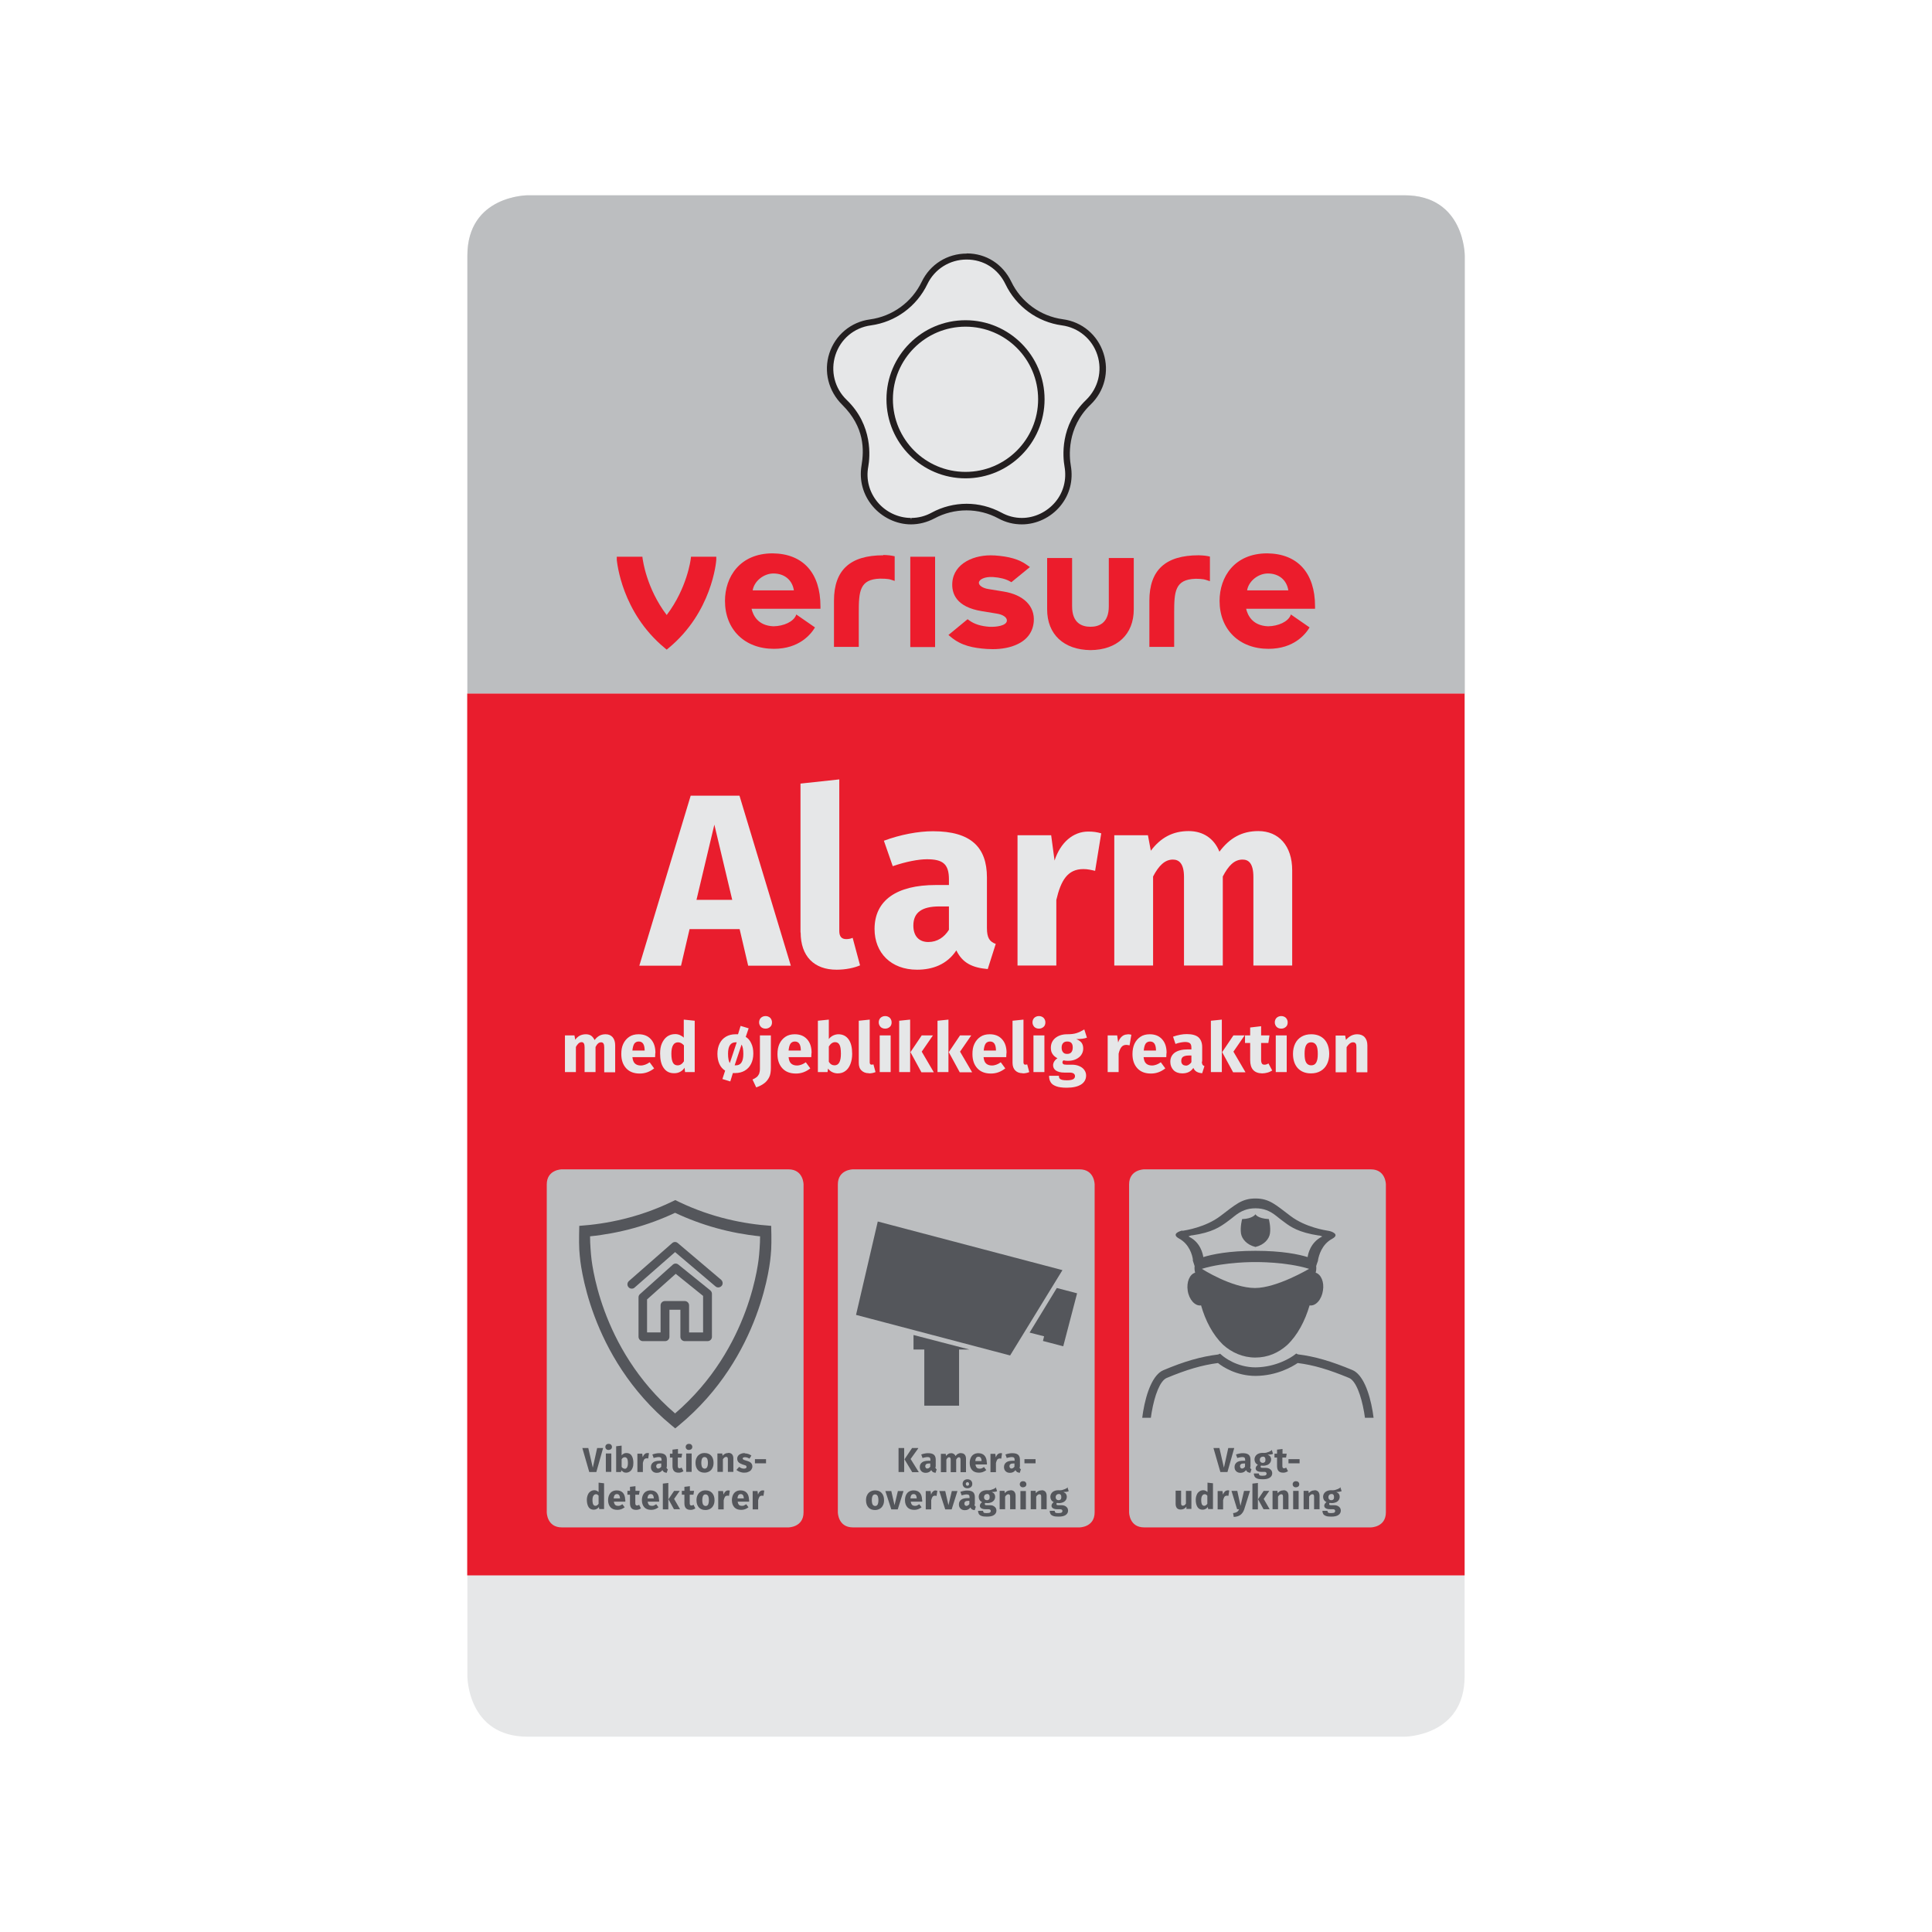 <?xml version="1.0" encoding="UTF-8"?>
<svg id="Layer_1" data-name="Layer 1" xmlns="http://www.w3.org/2000/svg" xmlns:xlink="http://www.w3.org/1999/xlink" viewBox="0 0 120 120">
  <defs>
    <style>
      .cls-1 {
        clip-path: url(#clippath);
      }

      .cls-2 {
        fill: none;
      }

      .cls-2, .cls-3, .cls-4, .cls-5, .cls-6, .cls-7, .cls-8 {
        stroke-width: 0px;
      }

      .cls-3 {
        fill: #54565b;
      }

      .cls-4 {
        fill: #231f20;
      }

      .cls-5 {
        fill: #bcbec0;
      }

      .cls-6 {
        fill: #ec1c2c;
      }

      .cls-7 {
        fill: #e91d2d;
      }

      .cls-8 {
        fill: #e6e7e8;
      }
    </style>
    <clipPath id="clippath">
      <rect class="cls-2" x="70.85" y="74.44" width="14.56" height="13.62"/>
    </clipPath>
  </defs>
  <g>
    <path class="cls-8" d="M32.78,12.13s-3.75,0-3.75,3.75v88.24s0,3.75,3.75,3.75h54.44s3.75,0,3.75-3.75V15.88s0-3.75-3.75-3.75h-54.44Z"/>
    <path class="cls-5" d="M32.78,12.13s-3.75,0-3.75,3.75v27.2h61.95V15.88s0-3.75-3.75-3.75h-54.44Z"/>
  </g>
  <rect class="cls-7" x="29.02" y="43.08" width="61.95" height="54.77"/>
  <g>
    <path class="cls-6" d="M80.18,38.16l-.02.06c-.16.39-.75.67-1.4.68-.98-.04-1.27-.7-1.36-1.09h4.28v-.15c0-2.07-1.08-3.27-2.97-3.29h0c-2.05,0-2.96,1.48-2.96,2.95,0,1.78,1.22,2.98,3.04,2.98,1.56,0,2.29-.89,2.55-1.33l-1.17-.81ZM78.75,35.62c.68,0,1.17.4,1.27,1.05h-2.56c.09-.57.68-1.05,1.29-1.05"/>
    <path class="cls-6" d="M75.15,34.57l-.14-.03c-.19-.04-.52-.05-.56-.05-2.06,0-3.06.92-3.06,2.82v2.87s1.54,0,1.54,0v-1.85c0-.09,0-.17,0-.26,0-1.33.05-2.08,1.32-2.12.12,0,.47,0,.66.07l.24.08v-1.53Z"/>
    <path class="cls-6" d="M68.87,37.66c0,1.05-.62,1.27-1.14,1.27s-1.14-.22-1.14-1.27v-3h-1.55v3.19c0,1.55,1.03,2.51,2.69,2.53,1.66-.01,2.69-.98,2.69-2.53v-3.19h-1.55v3Z"/>
    <path class="cls-6" d="M62.33,36.74l-.92-.15c-.41-.06-.62-.25-.61-.4.01-.2.36-.38.86-.35h.02c.43.03.78.12,1.03.26l.11.06,1.15-.94-.2-.14c-.47-.34-1.1-.52-1.98-.58h-.03c-1.23-.08-2.52.48-2.61,1.68-.05.67.23,1.52,1.83,1.78l.92.15c.4.06.65.24.64.44-.02.32-.67.4-1.08.38h-.02c-.51-.04-.91-.16-1.23-.39l-.11-.08-1.19.98.17.14c.63.52,1.35.67,2.24.73h.04c.1,0,.2.01.3.01.57,0,1.1-.1,1.52-.3.63-.29.98-.78,1.03-1.42.07-.96-.64-1.66-1.88-1.86"/>
    <rect class="cls-6" x="56.54" y="34.58" width="1.54" height="5.61"/>
    <path class="cls-6" d="M54.86,34.49c-2.06,0-3.06.92-3.06,2.82v2.87s1.54,0,1.54,0v-1.86c0-.09,0-.17,0-.26,0-1.33.05-2.08,1.32-2.12.12,0,.47,0,.66.06l.25.08v-1.53l-.15-.03c-.19-.04-.52-.05-.55-.05"/>
    <path class="cls-6" d="M49.46,38.16l-.02.06c-.16.39-.75.67-1.4.68-.98-.04-1.27-.7-1.36-1.09h4.28v-.15c0-2.07-1.08-3.27-2.97-3.29h0c-2.05,0-2.96,1.48-2.96,2.95,0,1.78,1.22,2.98,3.04,2.98,1.56,0,2.29-.89,2.55-1.33l-1.17-.81ZM48.04,35.62c.68,0,1.17.4,1.27,1.05h-2.56c.09-.57.68-1.05,1.29-1.05"/>
    <path class="cls-6" d="M44.51,34.58h-1.59l-.02.16s-.22,1.79-1.49,3.46c-1.27-1.67-1.48-3.44-1.49-3.46l-.02-.16h-1.59v.2c.02.13.29,3.25,2.98,5.47l.12.1.12-.1c2.69-2.22,2.95-5.34,2.96-5.47v-.2Z"/>
  </g>
  <g>
    <path class="cls-5" d="M34.9,72.63s-.94,0-.94.94v20.36s0,.94.94.94h14.07s.94,0,.94-.94v-20.36s0-.94-.94-.94h-14.07Z"/>
    <path class="cls-5" d="M52.98,72.63s-.94,0-.94.94v20.36s0,.94.94.94h14.07s.94,0,.94-.94v-20.36s0-.94-.94-.94h-14.07Z"/>
    <path class="cls-5" d="M71.07,72.63s-.94,0-.94.94v20.36s0,.94.94.94h14.07s.94,0,.94-.94v-20.36s0-.94-.94-.94h-14.07Z"/>
  </g>
  <g>
    <polygon class="cls-3" points="56.74 83.82 57.41 83.82 57.41 87.31 59.57 87.31 59.57 83.82 60.21 83.82 56.74 82.92 56.74 83.82"/>
    <polygon class="cls-3" points="63.95 82.77 64.85 83 64.78 83.29 66.04 83.62 66.9 80.33 65.64 80 63.95 82.77"/>
    <polygon class="cls-3" points="54.52 75.87 53.17 81.67 62.74 84.19 65.99 78.89 54.52 75.87"/>
  </g>
  <g class="cls-1">
    <path class="cls-3" d="M78.81,75.72s.13.48.07.89c-.05.34-.35.71-.9.84-.55-.13-.85-.51-.9-.84-.06-.41.07-.89.07-.89.66-.02.83-.3.83-.3,0,0,.11.26.83.3M73.44,76.45c.19-.03,1.44-.22,2.36-.92.92-.69,1.31-1.09,2.18-1.09s1.26.4,2.18,1.09c.92.7,2.17.89,2.36.92.19.03.72.22.23.49-.66.35-.83,1.05-.88,1.29h0s-.01.07-.01.08c0,0,0,0,0,0,0,0,0,0,0,0h0s-.08.23-.08.23l-.03.1s0,0,0,0c0,0,.03.17-.03.41.33.1.54.58.45,1.11-.08.56-.45.98-.83.92h0c-.28.96-.75,1.86-1.4,2.47,0,0,0,0,0,0-.54.48-1.2.77-1.97.77s-1.47-.31-2.01-.8c-.63-.61-1.09-1.49-1.36-2.44-.37.06-.75-.36-.83-.92-.08-.53.12-1.01.46-1.11-.06-.24-.03-.41-.03-.41l-.11-.34h0s0,0,0,0h0s0-.02,0-.05c0,0,0,0,0,0,0-.01,0-.02,0-.04-.04-.25-.21-.94-.87-1.29-.48-.27.04-.46.23-.49M81.31,78.81c-1.46-.45-3.33-.42-3.33-.42,0,0-1.87-.03-3.33.42,0,0,1.85,1.19,3.3,1.19,1.36,0,3.36-1.19,3.36-1.19M73.83,76.8s.02.01.03.02c.71.35.85,1.07.88,1.26.55-.17,1.58-.39,3.24-.39,1.66,0,2.69.22,3.24.39.02-.18.17-.9.87-1.26.01,0,.03-.01.04-.02-.05-.02-.12-.05-.18-.06h-.04c-1.25-.19-1.75-.54-2.11-.81-.21-.15-.37-.28-.52-.4-.41-.33-.8-.48-1.3-.48s-.89.15-1.3.48c-.15.12-.31.25-.52.4-.37.26-.86.62-2.11.8h-.04c-.06.01-.13.04-.18.06"/>
    <path class="cls-3" d="M71.1,91.55l-.07-.27c-.46-1.88-.03-5.63,1.22-6.17,1.32-.56,2.35-.85,3.41-.98l.12-.05.13.11c.09.08.89.74,2.08.74,1.31-.02,2.22-.63,2.39-.76l.13-.1.1.05c1.06.13,2.08.43,3.4.98,1.25.54,1.68,4.29,1.22,6.17l-.07.27h-.8c-.21,0-1.47,0-6.15-.03h0c-4.82.04-6.1.03-6.31.03h-.8ZM71.9,91.03c.14,0,1.37.01,6.16-.03h0c4.91.04,6.17.02,6.3.02h.39c.4-1.9-.14-5.08-.95-5.43-1.25-.52-2.22-.81-3.2-.93-.32.22-1.28.79-2.61.8-1.19,0-2.04-.56-2.34-.8-.99.13-1.95.41-3.19.93-.81.35-1.35,3.53-.94,5.43h.38Z"/>
  </g>
  <g>
    <path class="cls-8" d="M60.04,15.9c-1.12,0-2.12.62-2.6,1.62-.66,1.37-1.96,2.31-3.46,2.51-1.1.15-2,.9-2.34,1.96-.34,1.06-.06,2.19.74,2.96,1.63,1.56,1.42,3.51,1.32,4.07-.15.85.06,1.69.61,2.34.55.66,1.38,1.05,2.22,1.05h0c.47,0,.93-.12,1.36-.35.66-.35,1.4-.54,2.14-.54s1.48.19,2.13.54c.43.23.89.35,1.36.35.84,0,1.67-.39,2.22-1.05.55-.66.77-1.49.61-2.34-.1-.56-.3-2.51,1.32-4.07.8-.77,1.09-1.91.74-2.96s-1.24-1.81-2.34-1.96c-1.51-.21-2.8-1.15-3.46-2.51-.49-1.02-1.45-1.62-2.57-1.62"/>
    <path class="cls-4" d="M60.03,31.37c.74,0,1.48.19,2.13.54.41.22.85.34,1.31.34.81,0,1.6-.38,2.13-1.01.53-.63.74-1.43.59-2.26-.1-.56-.3-2.51,1.32-4.08.77-.74,1.05-1.84.72-2.86-.33-1.02-1.19-1.74-2.25-1.89-1.51-.21-2.8-1.15-3.46-2.52-.47-.98-1.4-1.57-2.47-1.57s-2.04.6-2.5,1.57c-.66,1.37-1.96,2.31-3.46,2.52-1.06.15-1.92.87-2.25,1.89-.33,1.02-.06,2.11.72,2.86,1.62,1.56,1.42,3.51,1.32,4.08-.15.82.06,1.62.59,2.26.53.63,1.33,1.01,2.13,1.01.45,0,.89-.11,1.31-.34.66-.35,1.4-.54,2.14-.54M63.47,32.49c-.49,0-.97-.12-1.43-.37-.62-.33-1.31-.51-2.01-.51s-1.4.18-2.02.51c-.45.24-.93.37-1.43.37-.88,0-1.75-.41-2.33-1.1-.58-.7-.82-1.57-.67-2.46.09-.56.37-2.25-1.22-3.84-.84-.83-1.14-2.03-.78-3.12.36-1.11,1.3-1.9,2.46-2.06,1.42-.19,2.64-1.08,3.27-2.38.51-1.05,1.56-1.71,2.73-1.71s2.19.64,2.7,1.71c.62,1.29,1.85,2.18,3.27,2.38,1.16.16,2.1.95,2.46,2.06.36,1.11.06,2.31-.78,3.12-1.53,1.47-1.34,3.32-1.25,3.85.16.9-.07,1.77-.64,2.46-.58.69-1.45,1.1-2.33,1.1"/>
    <path class="cls-4" d="M56.58,32.31v-.14c-.79,0-1.57-.37-2.08-.99-.51-.62-.72-1.4-.57-2.2.1-.57.31-2.55-1.34-4.14-.75-.72-1.02-1.79-.7-2.79.32-.99,1.16-1.7,2.2-1.84,1.53-.21,2.84-1.17,3.51-2.56.45-.94,1.39-1.53,2.44-1.53s1.95.57,2.41,1.53c.67,1.39,1.98,2.35,3.51,2.56,1.03.14,1.88.85,2.2,1.84.32.99.05,2.06-.7,2.79-1.65,1.58-1.44,3.57-1.34,4.14.14.8-.06,1.59-.57,2.2-.52.62-1.29.99-2.08.99-.44,0-.87-.11-1.27-.33-.67-.36-1.41-.55-2.16-.55s-1.51.19-2.17.55c-.4.22-.83.33-1.27.33v.14ZM60.04,15.75c-1.2,0-2.27.67-2.79,1.75-.61,1.27-1.82,2.15-3.22,2.34-1.18.16-2.15.97-2.52,2.11-.36,1.12-.06,2.34.8,3.19,1.41,1.4,1.36,2.83,1.2,3.78-.15.91.09,1.81.69,2.52.59.7,1.48,1.13,2.38,1.13.51,0,1-.13,1.46-.37.61-.33,1.3-.5,1.99-.5s1.37.17,1.98.5c.46.25.95.37,1.46.37.9,0,1.79-.42,2.38-1.13.59-.71.82-1.6.66-2.52-.09-.52-.28-2.34,1.23-3.79.86-.83,1.17-2.05.8-3.19-.37-1.14-1.33-1.95-2.52-2.11-1.4-.19-2.6-1.07-3.21-2.34-.53-1.09-1.56-1.75-2.76-1.75M56.58,32.31h0c.46,0,.91-.12,1.34-.34.65-.35,1.38-.53,2.11-.53s1.46.18,2.1.53c.42.23.87.34,1.34.34.83,0,1.64-.39,2.18-1.03.54-.65.75-1.47.6-2.31-.1-.55-.3-2.48,1.3-4.02.79-.76,1.07-1.88.73-2.92-.34-1.04-1.22-1.79-2.31-1.93-1.48-.2-2.76-1.13-3.41-2.48-.48-1-1.43-1.6-2.53-1.6s-2.08.61-2.56,1.6c-.65,1.35-1.93,2.28-3.41,2.48-1.09.15-1.97.89-2.31,1.93-.34,1.04-.06,2.16.73,2.92,1.6,1.54,1.4,3.46,1.3,4.02-.15.84.06,1.66.6,2.31.54.65,1.36,1.03,2.18,1.03M60.04,15.88c1.15,0,2.14.62,2.64,1.67.63,1.31,1.87,2.22,3.32,2.42,1.13.16,2.05.93,2.41,2.02.35,1.09.06,2.26-.76,3.05-1.56,1.5-1.36,3.37-1.27,3.91.16.88-.07,1.73-.63,2.41-.56.67-1.41,1.08-2.28,1.08-.48,0-.95-.12-1.39-.36-.63-.34-1.34-.52-2.04-.52s-1.43.18-2.05.52c-.44.24-.91.36-1.39.36h0c-.86,0-1.71-.4-2.28-1.08-.56-.67-.81-1.53-.66-2.41.11-.67.35-2.32-1.24-3.9-.8-.8-1.12-1.97-.76-3.06.35-1.09,1.27-1.86,2.41-2.02,1.44-.2,2.68-1.1,3.32-2.42.5-1.03,1.52-1.67,2.67-1.67"/>
    <path class="cls-4" d="M59.97,19.89c-2.71,0-4.91,2.2-4.91,4.91s2.2,4.91,4.91,4.91,4.91-2.2,4.91-4.91-2.2-4.91-4.91-4.91M59.97,20.29c2.49,0,4.51,2.02,4.51,4.51s-2.02,4.51-4.51,4.51-4.51-2.02-4.51-4.51,2.02-4.51,4.51-4.51"/>
  </g>
  <g>
    <path class="cls-3" d="M39.24,80.04c-.08,0-.15-.03-.2-.09-.1-.11-.09-.28.02-.38l2.69-2.36c.1-.09.25-.09.35,0l2.69,2.28c.11.1.13.27.03.38-.1.11-.27.13-.38.03l-2.51-2.13-2.51,2.2c-.05.05-.11.07-.18.07"/>
    <path class="cls-3" d="M42.8,82.76h.87v-2.27l-1.7-1.37-1.78,1.59v2.05h.84v-1.68c0-.15.12-.27.27-.27h1.23c.15,0,.27.12.27.27v1.68ZM43.94,83.3h-1.41c-.15,0-.27-.12-.27-.27v-1.68h-.68v1.68c0,.15-.12.27-.27.27h-1.38c-.15,0-.27-.12-.27-.27v-2.45c0-.08.03-.15.09-.2l2.04-1.83c.1-.09.25-.09.35,0l1.98,1.6c.06.05.1.13.1.21v2.67c0,.15-.12.27-.27.27"/>
    <path class="cls-3" d="M36.65,76.79c0,.25.01.5.03.77l.03.38c.02.24.48,5.78,5.22,9.85,4.74-4.07,5.2-9.62,5.22-9.85l.03-.38c.02-.27.03-.52.03-.77-1.85-.19-3.62-.68-5.28-1.46-1.66.78-3.43,1.27-5.28,1.46M35.98,76.14c1.73-.12,3.69-.52,5.69-1.47l.27-.13.27.13c2,.95,3.96,1.35,5.69,1.47,0,0,.03,1,0,1.47l-.03.38c-.02.25-.52,6.26-5.7,10.54l-.23.19-.23-.19c-5.18-4.28-5.68-10.28-5.7-10.54l-.03-.38c-.03-.47,0-1.47,0-1.47"/>
  </g>
  <g>
    <path class="cls-8" d="M84.3,64.24c-.14,0-.26.03-.38.09-.11.06-.22.14-.32.26l-.05-.27h-.59v2.28h.68v-1.56c.13-.2.26-.3.4-.3.07,0,.13.02.16.07.04.04.05.12.05.24v1.55h.68v-1.67c0-.22-.06-.39-.17-.51-.11-.12-.27-.18-.46-.18M81.44,64.74c.14,0,.24.06.31.17.07.11.1.3.1.55s-.03.42-.1.54c-.07.12-.17.17-.31.17s-.24-.06-.31-.17c-.07-.11-.1-.3-.1-.55s.03-.42.1-.54c.07-.12.17-.17.31-.17M81.44,64.24c-.23,0-.43.05-.6.15-.17.1-.3.24-.39.42-.09.18-.14.4-.14.64,0,.38.1.68.3.9.2.21.47.32.82.32.23,0,.43-.05.6-.15.17-.1.3-.24.39-.42.09-.18.14-.39.14-.64,0-.38-.1-.68-.3-.9-.2-.21-.47-.32-.82-.32M79.58,63.11c-.12,0-.21.04-.29.11-.07.07-.11.17-.11.28s.04.2.11.28c.07.07.17.11.29.11s.21-.04.29-.11c.08-.07.11-.17.11-.28s-.04-.2-.11-.28c-.08-.07-.17-.11-.29-.11M79.92,64.31h-.68v2.28h.68v-2.28ZM78.79,66.05c-.08.05-.16.08-.25.08-.07,0-.13-.02-.16-.07-.03-.05-.05-.12-.05-.23v-1.05h.45l.07-.47h-.52v-.57l-.68.08v.49h-.32v.47h.32v1.06c0,.55.25.82.75.83.11,0,.22-.02.33-.05.11-.03.21-.08.29-.13l-.23-.43ZM77.3,64.31h-.69l-.7,1.04.68,1.25h.77l-.75-1.28.69-1ZM75.89,63.33l-.68.07v3.19h.68v-3.26ZM73.64,66.18c-.08,0-.15-.02-.2-.08-.05-.05-.07-.12-.07-.21,0-.11.04-.2.11-.25.08-.05.19-.08.35-.08h.17v.41c-.04.07-.1.12-.16.16-.06.04-.13.06-.2.06M74.67,65.93v-.89c0-.27-.08-.47-.23-.61-.15-.13-.39-.2-.72-.2-.13,0-.27.01-.42.04-.15.03-.3.07-.44.12l.15.45c.11-.04.22-.07.33-.09.11-.02.2-.03.27-.03.14,0,.24.03.3.08.06.05.09.14.09.28v.1h-.23c-.35,0-.61.07-.8.2-.18.13-.28.32-.28.57,0,.21.07.38.2.52.13.13.32.2.54.2.31,0,.54-.11.69-.34.05.11.12.19.21.24.09.05.2.08.34.09l.14-.44c-.05-.02-.09-.05-.12-.09-.02-.04-.04-.1-.04-.19M71.8,65.25h-.76c.02-.2.06-.34.12-.43.06-.08.15-.13.27-.13.24,0,.36.17.37.52v.03ZM72.46,65.41c0-.37-.09-.65-.28-.86-.19-.21-.44-.31-.77-.31-.22,0-.42.05-.58.16-.16.11-.28.25-.37.44-.08.18-.12.39-.12.63,0,.37.1.66.3.88.2.22.48.33.85.33.33,0,.62-.11.89-.32l-.28-.38c-.1.07-.19.12-.28.15-.09.03-.17.05-.27.05-.15,0-.27-.04-.36-.12-.09-.08-.14-.21-.16-.4h1.41c0-.07.01-.15.01-.25M70.03,64.25c-.13,0-.25.04-.35.13-.1.09-.18.21-.23.37l-.06-.44h-.59v2.28h.68v-1.14c.04-.18.1-.32.17-.41.07-.09.17-.14.3-.14.05,0,.12.01.21.03l.11-.66c-.07-.02-.14-.03-.23-.03M66.29,64.69c.23,0,.34.12.34.37,0,.13-.03.23-.09.3-.06.07-.14.1-.26.1s-.19-.03-.25-.1c-.06-.07-.09-.16-.09-.29s.03-.21.09-.28c.06-.07.15-.1.25-.1M67.35,63.94c-.17.1-.33.18-.49.23-.16.05-.35.07-.58.07-.3,0-.54.08-.73.23-.18.15-.28.35-.28.61,0,.15.03.28.1.38.06.1.17.2.31.27-.08.05-.15.12-.2.2s-.07.16-.07.24c0,.13.06.24.17.32.12.08.29.13.53.13h.33c.11,0,.19.02.25.06.05.04.08.09.08.16,0,.08-.04.15-.11.19-.07.04-.2.07-.39.07-.13,0-.24-.01-.31-.03-.07-.02-.12-.05-.15-.09s-.04-.09-.04-.16h-.61c0,.16.03.29.1.4.06.11.18.19.34.25.16.06.38.09.66.09.39,0,.68-.07.89-.2.2-.13.31-.32.31-.56,0-.13-.04-.24-.11-.34-.07-.1-.17-.18-.31-.24-.13-.06-.29-.09-.46-.09h-.34c-.1,0-.17-.01-.2-.04-.03-.02-.05-.06-.05-.1,0-.03,0-.05.02-.08.01-.02.03-.04.05-.05.08.02.17.03.26.03.19,0,.36-.03.51-.1.14-.07.26-.16.33-.27.08-.12.12-.25.12-.39s-.03-.26-.1-.36c-.07-.09-.18-.17-.33-.23.29,0,.51-.03.66-.09l-.16-.5ZM64.53,63.11c-.12,0-.21.04-.29.11-.07.07-.11.17-.11.28s.04.2.11.28c.07.07.17.11.29.11s.21-.04.29-.11c.08-.07.11-.17.11-.28s-.04-.2-.11-.28c-.08-.07-.17-.11-.29-.11M64.87,64.31h-.68v2.28h.68v-2.28ZM63.52,66.67c.15,0,.29-.03.41-.08l-.13-.48s-.07.02-.11.02c-.08,0-.12-.05-.12-.14v-2.66l-.68.07v2.61c0,.21.06.37.17.48.11.11.26.17.46.17M61.86,65.25h-.76c.02-.2.06-.34.12-.43.06-.08.15-.13.27-.13.24,0,.36.17.37.52v.03ZM62.52,65.41c0-.37-.09-.65-.28-.86-.19-.21-.44-.31-.77-.31-.22,0-.42.05-.58.16-.16.11-.28.25-.37.44s-.12.39-.12.63c0,.37.1.66.3.88.2.22.48.33.85.33.33,0,.62-.11.89-.32l-.28-.38c-.1.07-.19.12-.28.15-.09.03-.17.05-.27.05-.15,0-.27-.04-.36-.12-.09-.08-.14-.21-.16-.4h1.41c0-.07.01-.15.01-.25M60.32,64.31h-.69l-.7,1.04.68,1.25h.77l-.75-1.28.69-1ZM58.91,63.33l-.68.07v3.19h.68v-3.26ZM57.94,64.31h-.69l-.7,1.04.68,1.25h.77l-.75-1.28.69-1ZM56.53,63.33l-.68.07v3.19h.68v-3.26ZM54.98,63.11c-.12,0-.21.04-.29.11-.07.07-.11.17-.11.28s.04.2.11.28c.07.07.17.11.29.11s.21-.04.29-.11c.08-.07.11-.17.11-.28s-.04-.2-.11-.28c-.08-.07-.17-.11-.29-.11M55.32,64.31h-.68v2.28h.68v-2.28ZM53.97,66.67c.15,0,.29-.03.41-.08l-.13-.48s-.07.02-.11.02c-.08,0-.12-.05-.12-.14v-2.66l-.68.07v2.61c0,.21.05.37.17.48.11.11.26.17.46.17M51.84,66.17c-.15,0-.27-.07-.36-.22v-.95c.11-.18.24-.27.39-.27.12,0,.21.05.27.16.06.1.09.29.09.56,0,.48-.13.72-.4.72M52.08,64.24c-.12,0-.23.03-.34.08-.11.06-.2.13-.26.22v-1.21l-.68.07v3.19h.6l.03-.22c.07.09.15.17.26.22.1.05.22.08.34.08.19,0,.35-.05.48-.15.14-.1.24-.25.31-.43.07-.18.11-.39.11-.63,0-.39-.07-.69-.22-.9-.15-.21-.36-.32-.64-.32M49.74,65.25h-.76c.02-.2.06-.34.12-.43.06-.08.15-.13.27-.13.24,0,.36.17.37.52v.03ZM50.41,65.41c0-.37-.09-.65-.28-.86-.19-.21-.44-.31-.77-.31-.22,0-.42.05-.58.16-.16.11-.28.25-.37.44-.08.18-.12.39-.12.63,0,.37.1.66.3.88.2.22.48.33.85.33.33,0,.62-.11.89-.32l-.28-.38c-.1.07-.19.12-.28.15-.09.03-.17.05-.27.05-.15,0-.27-.04-.36-.12-.09-.08-.14-.21-.16-.4h1.41c0-.07.01-.15.01-.25M47.55,63.11c-.12,0-.21.04-.29.11-.07.07-.11.17-.11.28s.04.2.11.28c.07.07.17.11.29.11s.21-.04.29-.11c.08-.07.11-.17.11-.28s-.04-.2-.11-.28c-.08-.07-.17-.11-.29-.11M47.88,64.31h-.68v2.07c0,.13-.02.24-.05.32-.04.08-.09.15-.15.2-.06.05-.15.1-.26.15l.23.49c.2-.07.36-.15.49-.25.13-.09.23-.22.31-.37.08-.15.11-.35.11-.59v-2.02ZM45.69,66.17s-.05,0-.06,0l.43-1.29c.07.11.11.3.11.58,0,.24-.04.42-.12.54-.08.12-.2.17-.35.17M45.69,64.74h.07l-.43,1.29c-.07-.11-.11-.3-.11-.58,0-.48.16-.71.47-.71M46.32,64.4l.18-.53-.5-.15-.16.52s-.08,0-.15,0c-.23,0-.43.05-.6.15-.17.1-.3.24-.39.42-.09.18-.14.4-.14.64s.04.45.12.63.2.32.36.42l-.17.52.49.15.16-.52c.06,0,.1,0,.14,0,.23,0,.43-.05.6-.15.17-.1.3-.24.39-.42.09-.18.14-.39.14-.64s-.04-.46-.13-.64c-.08-.18-.2-.32-.36-.41M42.08,66.17c-.12,0-.22-.05-.28-.16-.06-.11-.1-.29-.1-.56,0-.25.04-.43.11-.54.07-.12.18-.17.31-.17.07,0,.13.02.19.05.06.03.11.08.17.14v.99c-.11.17-.24.25-.39.25M42.47,63.33v1.12c-.07-.07-.15-.12-.24-.16-.09-.04-.19-.06-.29-.06-.19,0-.36.05-.5.15-.14.1-.25.25-.33.43-.08.18-.11.39-.11.63,0,.38.07.68.22.89.15.22.36.33.65.33.15,0,.27-.03.38-.09.11-.06.2-.14.27-.25l.03.27h.6v-3.19l-.68-.07ZM40.04,65.25h-.76c.02-.2.06-.34.12-.43.06-.08.15-.13.27-.13.24,0,.36.17.37.52v.03ZM40.71,65.41c0-.37-.09-.65-.28-.86-.19-.21-.44-.31-.77-.31-.22,0-.42.05-.58.16-.16.11-.28.25-.37.44s-.12.39-.12.63c0,.37.1.66.3.88.2.22.48.33.85.33.33,0,.62-.11.89-.32l-.28-.38c-.1.07-.19.12-.28.15-.09.03-.17.05-.27.05-.15,0-.27-.04-.36-.12-.09-.08-.14-.21-.16-.4h1.41c0-.07.01-.15.01-.25M37.61,64.24c-.14,0-.27.03-.38.09-.11.06-.21.15-.3.27-.05-.11-.12-.2-.21-.27-.09-.06-.2-.09-.33-.09-.14,0-.26.03-.37.08-.11.06-.21.14-.29.26l-.05-.27h-.59v2.28h.68v-1.56c.05-.1.11-.17.16-.22.06-.05.12-.08.19-.08.13,0,.19.1.19.31v1.55h.68v-1.56c.05-.1.1-.17.16-.22.05-.05.12-.07.19-.07.13,0,.19.1.19.31v1.55h.68v-1.67c0-.21-.05-.38-.16-.51-.11-.12-.25-.18-.43-.18"/>
    <g>
      <path class="cls-8" d="M45.92,57.71h-3.09l-.53,2.27h-2.59l3.19-10.56h3.03l3.19,10.56h-2.65l-.53-2.27ZM45.48,55.89l-1.11-4.67-1.11,4.67h2.23Z"/>
      <path class="cls-8" d="M49.72,57.92v-9.25l2.41-.26v9.42c0,.33.14.5.43.5.15,0,.29-.03.4-.08l.46,1.71c-.35.15-.87.27-1.46.27-1.4,0-2.23-.84-2.23-2.32Z"/>
      <path class="cls-8" d="M61.85,58.62l-.5,1.57c-.94-.08-1.57-.37-1.95-1.16-.58.88-1.48,1.2-2.44,1.2-1.62,0-2.64-1.05-2.64-2.53,0-1.77,1.36-2.73,3.8-2.73h.82v-.35c0-.96-.38-1.25-1.37-1.25-.52,0-1.31.15-2.12.43l-.55-1.58c1.02-.38,2.13-.59,3.05-.59,2.35,0,3.35.99,3.35,2.87v3.14c0,.62.17.85.55.99ZM58.94,57.75v-1.45h-.59c-1.1,0-1.62.38-1.62,1.19,0,.64.34,1.02.93,1.02.55,0,.99-.29,1.28-.76Z"/>
      <path class="cls-8" d="M68.4,51.76l-.38,2.33c-.26-.06-.47-.11-.73-.11-.99,0-1.4.72-1.68,1.92v4.07h-2.41v-8.09h2.09l.21,1.57c.37-1.13,1.16-1.8,2.09-1.8.31,0,.53.03.81.11Z"/>
      <path class="cls-8" d="M80.26,54.06v5.91h-2.41v-5.5c0-.85-.3-1.08-.67-1.08-.52,0-.88.38-1.23,1.05v5.53h-2.41v-5.5c0-.85-.32-1.08-.69-1.08-.5,0-.88.38-1.23,1.05v5.53h-2.41v-8.09h2.09l.18.96c.61-.81,1.36-1.22,2.35-1.22.9,0,1.58.46,1.91,1.28.64-.85,1.39-1.28,2.42-1.28,1.25,0,2.1.9,2.1,2.44Z"/>
    </g>
  </g>
  <g>
    <g>
      <path class="cls-3" d="M47.38,92.57c-.07,0-.13.02-.18.07-.05.04-.09.11-.12.19l-.03-.22h-.3v1.14h.34v-.57c.02-.09.05-.16.08-.21.04-.05.09-.07.15-.07.03,0,.06,0,.1.01l.05-.33s-.07-.01-.11-.01M46.19,93.07h-.38c0-.1.03-.17.06-.21.03-.04.08-.06.14-.06.12,0,.18.09.19.26v.02ZM46.52,93.15c0-.18-.05-.33-.14-.43-.09-.1-.22-.15-.39-.15-.11,0-.21.03-.29.08-.08.05-.14.13-.18.22-.04.09-.06.2-.06.31,0,.18.05.33.15.44.1.11.24.16.43.16.16,0,.31-.05.45-.16l-.14-.19c-.05.03-.1.06-.14.08-.04.02-.09.02-.13.02-.08,0-.14-.02-.18-.06-.04-.04-.07-.11-.08-.2h.71s0-.08,0-.12M45.24,92.57c-.07,0-.13.02-.18.07-.05.04-.09.11-.12.19l-.03-.22h-.3v1.14h.34v-.57c.02-.09.05-.16.08-.21s.09-.07.15-.07c.03,0,.06,0,.1.01l.05-.33s-.07-.01-.11-.01M43.82,92.82c.07,0,.12.03.16.09.03.06.05.15.05.27s-.02.21-.05.27c-.03.06-.09.09-.15.09s-.12-.03-.16-.09c-.03-.06-.05-.15-.05-.27s.02-.21.05-.27c.03-.06.09-.09.15-.09M43.82,92.57c-.11,0-.21.02-.3.08-.08.05-.15.12-.19.21-.05.09-.07.2-.07.32,0,.19.05.34.15.45.1.11.24.16.41.16.11,0,.21-.03.3-.08.08-.05.15-.12.19-.21.05-.09.07-.2.07-.32,0-.19-.05-.34-.15-.45-.1-.11-.24-.16-.41-.16M43.07,93.47s-.08.04-.12.04c-.04,0-.06-.01-.08-.03-.02-.02-.03-.06-.03-.11v-.53h.23l.04-.24h-.26v-.29l-.34.04v.25h-.16v.24h.16v.53c0,.27.12.41.37.41.05,0,.11,0,.16-.02.06-.02.1-.04.15-.07l-.11-.22ZM42.22,92.6h-.35l-.35.52.34.62h.38l-.37-.64.35-.5ZM41.51,92.11l-.34.04v1.6h.34v-1.63ZM40.6,93.07h-.38c0-.1.03-.17.06-.21.03-.04.08-.06.14-.06.12,0,.18.09.19.26v.02ZM40.93,93.15c0-.18-.05-.33-.14-.43-.09-.1-.22-.15-.39-.15-.11,0-.21.03-.29.08-.08.05-.14.13-.18.22-.04.09-.06.2-.06.31,0,.18.05.33.15.44.1.11.24.16.43.16.16,0,.31-.05.45-.16l-.14-.19c-.05.03-.1.06-.14.08-.04.02-.09.02-.13.02-.08,0-.14-.02-.18-.06-.04-.04-.07-.11-.08-.2h.71s0-.08,0-.12M39.69,93.47s-.08.04-.12.04c-.04,0-.06-.01-.08-.03-.02-.02-.03-.06-.03-.11v-.53h.23l.04-.24h-.26v-.29l-.34.04v.25h-.16v.24h.16v.53c0,.27.12.41.37.41.05,0,.11,0,.16-.02.06-.02.1-.04.15-.07l-.11-.22ZM38.5,93.07h-.38c0-.1.03-.17.06-.21.03-.04.08-.06.14-.06.12,0,.18.09.19.26v.02ZM38.83,93.15c0-.18-.05-.33-.14-.43-.09-.1-.22-.15-.39-.15-.11,0-.21.03-.29.08-.08.05-.14.13-.18.22-.04.09-.06.2-.06.31,0,.18.05.33.15.44.1.11.24.16.43.16.16,0,.31-.05.45-.16l-.14-.19c-.05.03-.1.06-.14.08-.04.02-.09.02-.13.02-.08,0-.14-.02-.18-.06-.04-.04-.07-.11-.08-.2h.71s0-.08,0-.12M36.99,93.53c-.06,0-.11-.03-.14-.08-.03-.05-.05-.15-.05-.28,0-.12.02-.21.06-.27.04-.06.09-.09.15-.09.03,0,.07,0,.09.02.03.02.06.04.08.07v.5c-.05.08-.12.13-.2.13M37.18,92.11v.56s-.08-.06-.12-.08c-.05-.02-.09-.03-.14-.03-.1,0-.18.03-.25.08-.07.05-.13.12-.16.21-.04.09-.06.2-.06.31,0,.19.04.34.11.45.07.11.18.16.32.16.07,0,.14-.02.19-.05.05-.03.1-.07.13-.12l.02.13h.3v-1.6l-.34-.04Z"/>
      <path class="cls-3" d="M46.89,90.89h.69v-.26h-.69v.26ZM46.26,90.25c-.09,0-.18.02-.25.05-.07.03-.13.07-.16.12-.04.05-.06.11-.06.18,0,.09.03.16.08.22.06.06.14.1.25.14.07.02.12.04.16.05s.06.03.07.04c.01.02.02.04.02.06,0,.03-.01.06-.04.08-.03.02-.07.03-.12.03-.11,0-.21-.04-.3-.11l-.17.19c.06.05.13.09.21.12.08.03.17.05.27.05s.18-.01.26-.05c.08-.03.14-.07.18-.13.04-.06.07-.12.07-.2,0-.1-.03-.17-.09-.23-.06-.06-.15-.1-.27-.13-.07-.02-.12-.04-.15-.05-.03-.01-.05-.03-.07-.04-.01-.01-.02-.03-.02-.05,0-.03.01-.05.04-.06.02-.01.06-.02.1-.02.09,0,.19.03.28.09l.12-.19c-.05-.04-.12-.08-.19-.1-.07-.02-.15-.04-.23-.04M45.23,90.25c-.07,0-.13.01-.19.04-.06.03-.11.07-.16.13l-.02-.14h-.3v1.14h.34v-.78c.06-.1.13-.15.2-.15.04,0,.06.01.08.03.02.02.03.06.03.12v.78h.34v-.84c0-.11-.03-.19-.08-.25-.06-.06-.13-.09-.23-.09M43.76,90.5c.07,0,.12.03.16.09.03.06.05.15.05.27s-.02.21-.05.27c-.03.06-.09.09-.15.09s-.12-.03-.16-.09c-.03-.06-.05-.15-.05-.27s.02-.21.05-.27c.03-.06.09-.09.15-.09M43.76,90.25c-.11,0-.21.02-.3.08-.08.05-.15.12-.19.21-.05.09-.07.2-.07.32,0,.19.05.34.15.45.1.11.24.16.41.16.11,0,.21-.03.3-.08.08-.05.15-.12.19-.21.05-.09.07-.2.07-.32,0-.19-.05-.34-.15-.45-.1-.11-.24-.16-.41-.16M42.79,89.68c-.06,0-.11.02-.14.05-.04.04-.06.08-.06.14s.02.1.06.14c.04.04.09.05.14.05s.11-.02.15-.05c.04-.04.06-.08.06-.14s-.02-.1-.06-.14c-.04-.04-.09-.05-.15-.05M42.96,90.28h-.34v1.14h.34v-1.14ZM42.33,91.16s-.08.04-.12.04c-.04,0-.06-.01-.08-.03-.02-.02-.03-.06-.03-.11v-.53h.23l.04-.24h-.26v-.29l-.34.04v.25h-.16v.24h.16v.53c0,.27.12.41.37.41.05,0,.11,0,.16-.02.06-.02.1-.04.15-.07l-.11-.22ZM40.9,91.22s-.07-.01-.1-.04c-.02-.03-.04-.06-.04-.11,0-.06.02-.1.06-.13.04-.03.1-.04.17-.04h.08v.2s-.05.06-.08.08c-.03.02-.06.03-.1.03M41.42,91.1v-.44c0-.14-.04-.24-.11-.3-.08-.07-.2-.1-.36-.1-.06,0-.13,0-.21.02-.08.01-.15.04-.22.06l.08.22c.06-.02.11-.03.16-.04.05-.01.1-.02.14-.02.07,0,.12.01.15.04.03.03.04.07.04.14v.05h-.12c-.17,0-.31.03-.4.1-.09.07-.14.16-.14.29,0,.11.03.19.1.26.07.07.16.1.27.1.15,0,.27-.06.34-.17.03.05.06.09.1.12.04.02.1.04.17.05l.07-.22s-.05-.03-.06-.05c-.01-.02-.02-.05-.02-.09M40.22,90.25c-.07,0-.13.02-.18.07-.05.04-.09.11-.12.19l-.03-.22h-.3v1.14h.34v-.57c.02-.09.05-.16.08-.21.04-.05.09-.07.15-.07.03,0,.06,0,.1.01l.05-.33s-.07-.01-.11-.01M38.79,91.22c-.07,0-.13-.04-.18-.11v-.47c.05-.09.12-.13.2-.13.06,0,.1.03.14.08.03.05.05.15.05.28,0,.24-.07.36-.2.36M38.91,90.25c-.06,0-.12.01-.17.04-.05.03-.1.06-.13.11v-.61l-.34.04v1.6h.3l.02-.11s.08.08.13.11c.05.03.11.04.17.04.09,0,.17-.03.24-.08.07-.05.12-.12.16-.22.04-.09.05-.2.05-.31,0-.19-.04-.34-.11-.45-.07-.11-.18-.16-.32-.16M37.8,89.68c-.06,0-.11.02-.14.05-.04.04-.06.08-.06.14s.02.1.06.14c.04.04.09.05.14.05s.11-.02.15-.05c.04-.04.06-.08.06-.14s-.02-.1-.06-.14c-.04-.04-.09-.05-.15-.05M37.97,90.28h-.34v1.14h.34v-1.14ZM37.45,89.94h-.36l-.27,1.22-.28-1.22h-.37l.43,1.49h.44l.42-1.49Z"/>
    </g>
    <g>
      <path class="cls-3" d="M65.75,92.79c.11,0,.17.06.17.19,0,.07-.01.12-.04.15-.03.03-.07.05-.13.05-.05,0-.1-.02-.13-.05-.03-.03-.05-.08-.05-.14s.02-.1.05-.14c.03-.03.07-.05.13-.05M66.28,92.42c-.08.05-.17.09-.25.11-.08.03-.18.04-.29.03-.15,0-.27.04-.36.11-.09.08-.14.18-.14.3,0,.07.02.14.05.19.03.05.08.1.16.14-.04.03-.07.06-.1.1-.02.04-.04.08-.04.12,0,.07.03.12.09.16.06.04.15.06.26.06h.17c.05,0,.1.01.12.03.03.02.04.05.04.08,0,.04-.02.07-.05.1-.04.02-.1.03-.19.03-.07,0-.12,0-.15-.01-.04,0-.06-.03-.07-.05-.01-.02-.02-.05-.02-.08h-.31c0,.08.02.15.05.2.03.05.09.09.17.12.08.03.19.04.33.04.19,0,.34-.03.44-.1.1-.07.15-.16.15-.28,0-.06-.02-.12-.05-.17-.04-.05-.09-.09-.15-.12-.07-.03-.14-.04-.23-.04h-.17c-.05,0-.08,0-.1-.02-.02-.01-.02-.03-.02-.05,0-.01,0-.03,0-.04,0-.01.02-.02.03-.03.04,0,.09.01.13.01.1,0,.18-.02.25-.05.07-.03.13-.08.17-.14.04-.06.06-.12.06-.2s-.02-.13-.05-.18c-.03-.05-.09-.08-.16-.12.15,0,.25-.01.33-.05l-.08-.25ZM64.69,92.57c-.07,0-.13.01-.19.04-.06.03-.11.07-.16.13l-.02-.14h-.3v1.14h.34v-.78c.06-.1.13-.15.2-.15.04,0,.06.01.08.03s.03.06.03.12v.78h.34v-.84c0-.11-.03-.19-.08-.25-.06-.06-.13-.09-.23-.09M63.54,92c-.06,0-.11.02-.14.05-.04.04-.06.08-.06.14s.02.1.06.14c.04.04.09.05.14.05s.11-.02.15-.05c.04-.04.06-.08.06-.14s-.02-.1-.06-.14c-.04-.04-.09-.05-.15-.05M63.72,92.61h-.34v1.14h.34v-1.14ZM62.76,92.57c-.07,0-.13.01-.19.04-.06.03-.11.07-.16.13l-.02-.14h-.3v1.14h.34v-.78c.06-.1.13-.15.2-.15.04,0,.06.01.08.03s.03.06.03.12v.78h.34v-.84c0-.11-.03-.19-.08-.25s-.13-.09-.23-.09M61.3,92.79c.11,0,.17.06.17.19,0,.07-.01.12-.04.15-.03.03-.07.05-.13.05-.05,0-.1-.02-.13-.05-.03-.03-.05-.08-.05-.14s.02-.1.05-.14c.03-.03.07-.05.13-.05M61.83,92.42c-.08.05-.17.09-.25.11-.08.03-.18.04-.29.03-.15,0-.27.04-.36.11-.09.08-.14.18-.14.3,0,.07.02.14.05.19.03.05.08.1.16.14-.04.03-.07.06-.1.1-.02.04-.04.08-.04.12,0,.07.03.12.09.16.06.04.15.06.26.06h.17c.05,0,.1.01.12.03.03.02.04.05.04.08,0,.04-.02.07-.05.1-.04.02-.1.03-.19.03-.07,0-.12,0-.15-.01-.04,0-.06-.03-.07-.05-.01-.02-.02-.05-.02-.08h-.31c0,.08.02.15.05.2.03.05.09.09.17.12.08.03.19.04.33.04.19,0,.34-.03.44-.1.1-.07.15-.16.15-.28,0-.06-.02-.12-.05-.17-.04-.05-.09-.09-.15-.12s-.14-.04-.23-.04h-.17c-.05,0-.08,0-.1-.02-.02-.01-.02-.03-.02-.05,0-.01,0-.03,0-.04,0-.01.02-.02.03-.03.04,0,.09.01.13.01.1,0,.18-.02.25-.05.07-.03.13-.08.17-.14.04-.06.06-.12.06-.2s-.02-.13-.05-.18c-.03-.05-.09-.08-.16-.12.15,0,.25-.01.33-.05l-.08-.25ZM60.09,92.06s.05,0,.07.03c.02.02.03.05.03.08s0,.06-.03.08c-.02.02-.04.03-.07.03s-.05,0-.07-.03c-.02-.02-.03-.05-.03-.08s0-.06.03-.08c.02-.02.04-.03.07-.03M60.09,91.88c-.09,0-.16.03-.22.08-.05.05-.08.12-.08.2s.03.15.08.2c.05.05.13.08.22.08s.16-.03.22-.08.08-.12.08-.2-.03-.15-.08-.2c-.05-.05-.13-.08-.22-.08M60.04,93.54s-.07-.01-.1-.04c-.02-.03-.04-.06-.04-.11,0-.06.02-.1.06-.13s.1-.04.17-.04h.08v.2s-.05.06-.08.08c-.03.02-.06.03-.1.03M60.55,93.42v-.44c0-.13-.04-.24-.11-.3-.08-.07-.2-.1-.36-.1-.06,0-.13,0-.21.02-.08.01-.15.04-.22.06l.08.22c.06-.02.11-.03.16-.04.05-.01.1-.02.14-.02.07,0,.12.01.15.04.03.03.04.07.04.14v.05h-.12c-.17,0-.31.03-.4.1-.09.07-.14.16-.14.29,0,.11.03.19.1.26.07.07.16.1.27.1.15,0,.27-.06.34-.17.03.05.06.09.1.12.04.02.1.04.17.05l.07-.22s-.05-.02-.06-.05c-.01-.02-.02-.05-.02-.09M59.47,92.61h-.35l-.21.88-.2-.88h-.37l.37,1.14h.4l.36-1.14ZM58.13,92.57c-.07,0-.13.02-.18.07-.05.04-.09.11-.12.19l-.03-.22h-.3v1.14h.34v-.57c.02-.09.05-.16.08-.21.04-.05.09-.07.15-.07.03,0,.06,0,.1.02l.05-.33s-.07-.01-.11-.01M56.93,93.07h-.38c0-.1.03-.17.06-.21.03-.04.08-.06.14-.06.12,0,.18.09.19.26v.02ZM57.27,93.15c0-.18-.05-.33-.14-.43-.09-.1-.22-.15-.39-.15-.11,0-.21.03-.29.08-.08.05-.14.13-.18.22-.04.09-.06.2-.06.31,0,.18.05.33.15.44.1.11.24.16.43.16.16,0,.31-.05.45-.16l-.14-.19c-.05.03-.1.06-.14.08-.04.02-.09.02-.13.02-.08,0-.14-.02-.18-.06-.04-.04-.07-.11-.08-.2h.71s0-.08,0-.12M56.12,92.61h-.35l-.21.88-.2-.88h-.37l.37,1.14h.4l.36-1.14ZM54.35,92.82c.07,0,.12.03.16.09.03.06.05.15.05.27s-.02.21-.05.27c-.03.06-.09.09-.15.09s-.12-.03-.16-.09c-.03-.06-.05-.15-.05-.27s.02-.21.05-.27c.03-.06.09-.09.15-.09M54.35,92.57c-.11,0-.21.03-.3.08-.08.05-.15.12-.19.21-.05.09-.07.2-.07.32,0,.19.05.34.15.45.1.11.24.16.41.16.11,0,.21-.03.3-.08.08-.05.15-.12.19-.21.05-.09.07-.2.07-.32,0-.19-.05-.34-.15-.45-.1-.11-.24-.16-.41-.16"/>
      <path class="cls-3" d="M63.63,90.89h.69v-.26h-.69v.26ZM62.84,91.22s-.07-.01-.1-.04c-.02-.03-.04-.06-.04-.11,0-.06.02-.1.06-.13.04-.03.1-.04.17-.04h.08v.2s-.05.06-.08.08c-.03.02-.06.03-.1.03M63.35,91.1v-.44c0-.13-.04-.24-.11-.3-.08-.07-.2-.1-.36-.1-.06,0-.13,0-.21.02-.08.01-.15.04-.22.06l.08.22c.06-.02.11-.03.16-.04.05-.01.1-.02.14-.02.07,0,.12.01.15.04.03.02.04.07.04.14v.05h-.12c-.17,0-.31.03-.4.1-.09.07-.14.16-.14.29,0,.11.03.19.1.26.07.07.16.1.27.1.15,0,.27-.06.34-.17.03.05.06.09.1.12.04.02.1.04.17.05l.07-.22s-.05-.03-.06-.05c-.01-.02-.02-.05-.02-.09M62.15,90.26c-.07,0-.13.02-.18.07-.05.04-.09.11-.12.19l-.03-.22h-.3v1.14h.34v-.57c.02-.09.05-.16.08-.21.04-.05.09-.07.15-.07.03,0,.06,0,.1.01l.05-.33s-.07-.02-.11-.02M60.96,90.75h-.38c0-.1.03-.17.06-.21.03-.04.08-.06.14-.06.12,0,.18.09.19.26h0ZM61.29,90.84c0-.18-.05-.33-.14-.43-.09-.1-.22-.15-.39-.15-.11,0-.21.03-.29.08-.08.05-.14.13-.18.22-.04.09-.06.2-.06.31,0,.18.05.33.15.44.1.11.24.16.43.16.16,0,.31-.05.45-.16l-.14-.19c-.05.03-.1.06-.14.08-.04.02-.09.02-.13.02-.08,0-.14-.02-.18-.06-.04-.04-.07-.11-.08-.2h.71s0-.08,0-.12M59.69,90.25c-.07,0-.14.02-.19.05-.06.03-.11.08-.15.14-.02-.06-.06-.1-.1-.13-.05-.03-.1-.05-.16-.05-.07,0-.13.01-.18.04-.05.03-.1.07-.15.13l-.02-.13h-.3v1.14h.34v-.78s.05-.09.08-.11c.03-.03.06-.04.09-.04.06,0,.1.05.1.15v.78h.34v-.78c.03-.05.05-.09.08-.11.03-.02.06-.04.09-.04.06,0,.1.05.1.15v.78h.34v-.84c0-.11-.03-.19-.08-.25-.05-.06-.13-.09-.22-.09M57.61,91.22s-.07-.01-.1-.04c-.02-.03-.04-.06-.04-.11,0-.06.02-.1.06-.13.04-.03.1-.04.17-.04h.08v.2s-.05.06-.08.08-.06.03-.1.03M58.12,91.1v-.44c0-.13-.04-.24-.11-.3-.08-.07-.2-.1-.36-.1-.06,0-.13,0-.21.02-.08.01-.15.04-.22.06l.08.22c.06-.02.11-.03.16-.04.05-.01.1-.02.14-.02.07,0,.12.01.15.04.03.02.04.07.04.14v.05h-.12c-.17,0-.31.03-.4.1-.09.07-.14.16-.14.29,0,.11.03.19.1.26.07.07.16.1.27.1.15,0,.27-.06.34-.17.03.05.06.09.1.12.04.02.1.04.17.05l.07-.22s-.05-.03-.06-.05c-.01-.02-.02-.05-.02-.09M57.02,89.94h-.37l-.47.7.48.8h.41l-.51-.82.48-.67ZM56.16,89.94h-.35v1.49h.35v-1.49Z"/>
    </g>
    <g>
      <path class="cls-3" d="M82.69,92.79c.11,0,.17.06.17.19,0,.07-.01.12-.04.15-.03.03-.07.05-.13.05s-.1-.02-.13-.05c-.03-.03-.05-.08-.05-.14,0-.06.02-.1.05-.14.03-.03.07-.05.13-.05M83.22,92.42c-.08.05-.17.09-.25.11-.08.03-.18.04-.29.03-.15,0-.27.04-.36.11-.09.08-.14.18-.14.3,0,.07.02.14.05.19.03.05.08.1.16.14-.04.03-.07.06-.1.1-.02.04-.04.08-.04.12,0,.07.03.12.09.16.06.04.15.06.26.06h.17c.05,0,.1,0,.12.03.03.02.04.05.04.08,0,.04-.02.07-.05.1-.04.02-.1.03-.19.03-.07,0-.12,0-.15-.01-.04-.01-.06-.03-.07-.05-.01-.02-.02-.05-.02-.08h-.31c0,.08.02.15.05.2.03.05.09.09.17.12.08.03.19.04.33.04.19,0,.34-.03.44-.1.1-.07.15-.16.15-.28,0-.06-.02-.12-.05-.17-.04-.05-.09-.09-.15-.12-.07-.03-.14-.04-.23-.04h-.17c-.05,0-.08,0-.1-.02-.02-.01-.02-.03-.02-.05,0-.01,0-.03,0-.04,0-.01.02-.02.03-.03.04,0,.09.01.13.01.1,0,.18-.02.26-.05.07-.03.13-.08.17-.14.04-.06.06-.12.06-.2s-.02-.13-.05-.18c-.03-.05-.09-.08-.16-.12.14,0,.25-.02.33-.05l-.08-.25ZM81.64,92.57c-.07,0-.13.01-.19.04-.06.03-.11.07-.16.13l-.02-.14h-.3v1.14h.34v-.78c.06-.1.13-.15.2-.15.04,0,.06.01.08.03s.03.06.03.12v.78h.34v-.84c0-.11-.03-.19-.08-.25-.06-.06-.13-.09-.23-.09M80.49,92c-.06,0-.11.02-.14.05-.04.04-.06.08-.06.14s.02.1.06.14c.04.04.09.05.14.05s.11-.02.15-.05c.04-.04.06-.08.06-.14s-.02-.1-.06-.14c-.04-.04-.09-.05-.15-.05M80.66,92.6h-.34v1.14h.34v-1.14ZM79.71,92.57c-.07,0-.13.01-.19.04-.06.03-.11.07-.16.13l-.02-.14h-.3v1.14h.34v-.78c.06-.1.13-.15.2-.15.04,0,.06.01.08.03.02.02.03.06.03.12v.78h.34v-.84c0-.11-.03-.19-.08-.25-.06-.06-.13-.09-.23-.09M78.84,92.6h-.35l-.35.52.34.62h.38l-.37-.64.35-.5ZM78.13,92.11l-.34.04v1.6h.34v-1.63ZM77.62,92.6h-.35l-.22.93-.2-.93h-.36l.35,1.14h.12c-.03.08-.07.13-.13.17-.05.03-.13.06-.24.07l.04.24c.18-.01.31-.05.42-.13.1-.08.18-.19.23-.34l.36-1.15ZM76.26,92.57c-.07,0-.13.02-.18.07s-.09.11-.12.19l-.03-.22h-.3v1.14h.34v-.57c.02-.09.05-.16.08-.21.04-.05.09-.07.15-.07.03,0,.06,0,.1.01l.05-.33s-.07-.02-.11-.02M74.8,93.53c-.06,0-.11-.03-.14-.08-.03-.05-.05-.15-.05-.28,0-.12.02-.21.06-.27.04-.06.09-.09.15-.09.03,0,.07,0,.09.02.03.02.06.04.08.07v.5c-.05.08-.12.13-.2.13M75,92.11v.56s-.08-.06-.12-.08c-.05-.02-.09-.03-.14-.03-.1,0-.18.03-.25.08-.07.05-.13.12-.16.21-.04.09-.06.2-.06.31,0,.19.04.34.11.45.07.11.18.16.32.16.07,0,.14-.02.19-.05.05-.03.1-.07.13-.12l.02.13h.3v-1.6l-.34-.04ZM74,92.6h-.34v.79c-.05.09-.11.13-.19.13-.04,0-.06-.01-.08-.03s-.03-.06-.03-.12v-.78h-.34v.82c0,.11.03.2.08.26.05.06.13.09.24.09.15,0,.26-.06.35-.18v.14h.31v-1.14Z"/>
      <path class="cls-3" d="M80.03,90.89h.69v-.26h-.69v.26ZM79.88,91.16s-.08.04-.12.04c-.04,0-.06-.01-.08-.03-.02-.02-.03-.06-.03-.11v-.53h.23l.04-.24h-.26v-.29l-.34.04v.25h-.16v.24h.16v.53c0,.27.12.41.37.41.05,0,.11,0,.16-.02.06-.02.1-.04.15-.07l-.11-.22ZM78.43,90.47c.11,0,.17.06.17.19,0,.07-.01.12-.04.15-.03.03-.07.05-.13.05s-.1-.02-.13-.05c-.03-.03-.05-.08-.05-.14s.02-.11.05-.14c.03-.03.07-.05.13-.05M78.96,90.1c-.08.05-.17.09-.25.11-.08.03-.18.04-.29.03-.15,0-.27.04-.36.11-.09.08-.14.18-.14.3,0,.07.02.14.05.19.03.05.08.1.16.14-.04.03-.07.06-.1.1-.02.04-.04.08-.04.12,0,.07.03.12.09.16.06.04.15.06.26.06h.17c.05,0,.1,0,.12.03.03.02.04.05.04.08,0,.04-.02.07-.05.1-.04.02-.1.03-.19.03-.07,0-.12,0-.15-.01-.04-.01-.06-.03-.07-.05-.01-.02-.02-.05-.02-.08h-.31c0,.08.02.15.05.2.03.05.09.09.17.12.08.03.19.04.33.04.19,0,.34-.03.44-.1.1-.07.15-.16.15-.28,0-.06-.02-.12-.05-.17-.04-.05-.09-.09-.15-.12-.07-.03-.14-.04-.23-.04h-.17c-.05,0-.08,0-.1-.02-.02-.01-.02-.03-.02-.05,0-.01,0-.03,0-.04,0-.01.02-.02.03-.03.04,0,.09.01.13.01.1,0,.18-.02.26-.05.07-.03.13-.08.17-.14.04-.06.06-.12.06-.2s-.02-.13-.05-.18-.09-.08-.16-.12c.14,0,.25-.01.33-.05l-.08-.25ZM77.16,91.22s-.07-.01-.1-.04c-.02-.03-.04-.06-.04-.11,0-.06.02-.1.06-.13.04-.03.1-.04.17-.04h.08v.2s-.05.06-.08.08c-.03.02-.06.03-.1.03M77.67,91.1v-.44c0-.14-.04-.24-.11-.3-.08-.07-.2-.1-.36-.1-.06,0-.13,0-.21.02-.08.01-.15.04-.22.06l.08.22c.06-.02.11-.03.16-.04.05-.01.1-.02.14-.02.07,0,.12.01.15.04.03.03.04.07.04.14v.05h-.12c-.17,0-.31.03-.4.1-.09.07-.14.16-.14.29,0,.11.03.19.1.26.07.07.16.1.27.1.15,0,.27-.06.34-.17.03.05.06.09.1.12.04.02.1.04.17.05l.07-.22s-.05-.03-.06-.05c-.01-.02-.02-.05-.02-.09M76.65,89.94h-.36l-.27,1.22-.28-1.22h-.37l.43,1.49h.44l.42-1.49Z"/>
    </g>
  </g>
</svg>